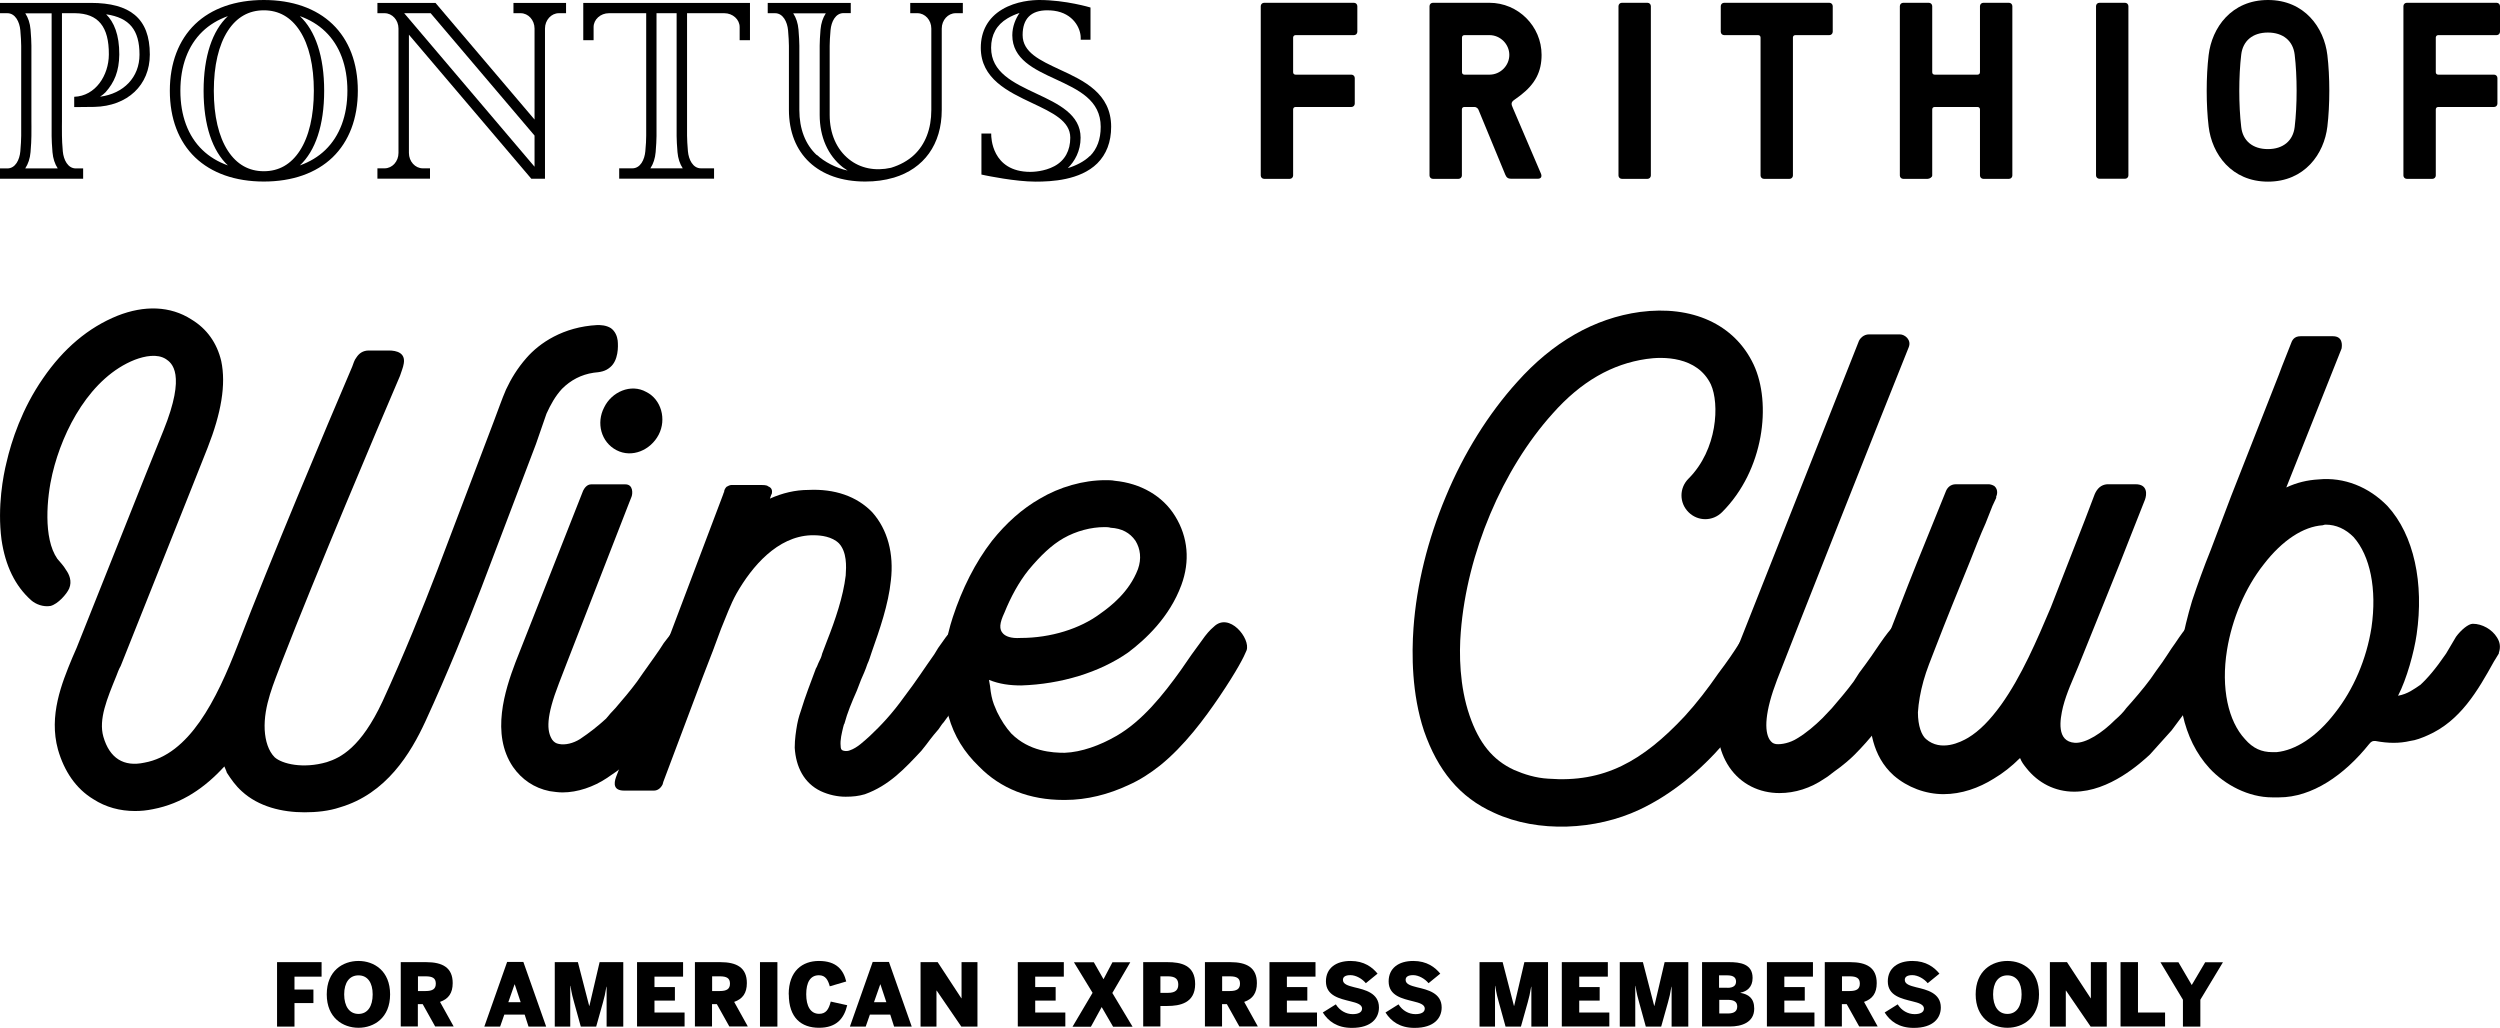 <svg xmlns="http://www.w3.org/2000/svg" fill="none" viewBox="0 0 180 74" height="74" width="180">
<g clip-path="url(#clip0_15_232)">
<path fill="black" d="M40.756 0.209H36.969V0.951H37.488C38.038 0.951 38.487 1.446 38.487 2.057V8.608L31.355 0.209H27.174V0.951H27.692C28.242 0.951 28.691 1.446 28.691 2.057V11.014C28.691 11.624 28.242 12.12 27.692 12.12H27.174V12.862H30.96V12.12H30.441C29.892 12.12 29.442 11.624 29.442 11.014V2.498L38.255 12.87H39.239V2.057C39.239 1.446 39.688 0.951 40.237 0.951H40.756V0.209ZM38.487 12.004L29.102 0.951H31.007L38.487 9.761V12.004Z"></path>
<path fill="black" d="M53.255 1.949V2.893H53.998V0.209H41.995V2.893H42.739V1.949C42.739 1.4 43.234 0.951 43.846 0.951H46.526C46.526 2.22 46.526 9.544 46.526 9.768C46.526 10.101 46.51 10.372 46.464 10.89C46.409 11.501 46.107 12.12 45.527 12.12H44.582V12.862H51.412V12.12H50.467C49.894 12.12 49.584 11.501 49.53 10.89C49.484 10.372 49.476 10.101 49.468 9.768C49.468 9.544 49.468 2.22 49.468 0.951H52.148C52.759 0.951 53.255 1.4 53.255 1.949ZM46.828 12.12C47.037 11.802 47.168 11.408 47.207 10.952C47.254 10.41 47.261 10.132 47.269 9.792C47.269 9.498 47.269 2.22 47.269 0.951H48.717C48.717 2.212 48.717 9.498 48.717 9.792C48.725 10.132 48.733 10.418 48.779 10.952C48.818 11.408 48.949 11.802 49.158 12.12H46.82H46.828Z"></path>
<path fill="black" d="M6.544 0.209H0V0.951H0.527C1.1 0.951 1.409 1.57 1.464 2.181C1.51 2.699 1.518 2.97 1.526 3.303C1.533 3.705 1.526 4.331 1.526 4.331V7.348V8.747C1.526 8.747 1.526 9.374 1.526 9.776C1.518 10.109 1.51 10.379 1.464 10.898C1.409 11.508 1.107 12.127 0.527 12.127H0V12.87H5.986V12.127H5.459C4.886 12.127 4.577 11.508 4.522 10.898C4.476 10.379 4.468 10.109 4.461 9.776C4.453 9.374 4.461 8.747 4.461 8.747V0.951H5.405C7.062 0.967 7.852 1.91 7.837 3.929C7.829 5.422 6.884 6.914 5.343 6.969V7.711H5.374C5.514 7.711 6.458 7.703 6.799 7.696C9.184 7.641 10.787 6.126 10.787 3.929C10.787 2.614 10.431 1.678 9.695 1.067C9.006 0.495 7.969 0.209 6.536 0.209M1.82 12.12C2.029 11.802 2.161 11.408 2.199 10.952C2.246 10.41 2.253 10.132 2.261 9.792C2.269 9.374 2.261 8.763 2.261 8.74C2.261 8.74 2.261 3.697 2.261 3.287C2.253 2.947 2.246 2.661 2.199 2.127C2.161 1.671 2.029 1.276 1.82 0.959H3.717V8.747C3.717 8.747 3.717 9.382 3.717 9.799C3.725 10.14 3.733 10.426 3.779 10.959C3.818 11.416 3.949 11.81 4.158 12.127H1.812L1.82 12.12ZM7.217 6.953C7.364 6.853 7.504 6.744 7.597 6.644C8.232 5.932 8.573 5.143 8.588 3.929C8.596 2.491 8.201 1.586 7.643 1.029C9.331 1.276 10.044 2.166 10.044 3.937C10.044 5.569 8.898 6.737 7.217 6.961"></path>
<path fill="black" d="M65.537 0.951H66.056C66.606 0.951 67.055 1.446 67.055 2.057V7.92C67.055 9.281 66.621 10.402 65.808 11.161C65.367 11.57 64.809 11.88 64.151 12.081C63.012 12.336 61.936 12.12 61.123 11.462C60.232 10.751 59.737 9.621 59.737 8.276V5.839C59.737 5.839 59.737 3.55 59.737 3.295C59.744 2.962 59.752 2.692 59.799 2.173C59.853 1.562 60.155 0.944 60.736 0.944H61.255V0.209H55.276V0.951H55.803C56.376 0.951 56.686 1.57 56.74 2.181C56.786 2.699 56.794 2.97 56.802 3.303C56.802 3.496 56.802 4.958 56.802 5.569V7.912C56.802 11.091 58.908 13.071 62.3 13.071C63.036 13.071 63.709 12.978 64.313 12.8C64.329 12.8 64.337 12.8 64.352 12.792C66.52 12.143 67.806 10.395 67.806 7.912V2.057C67.806 1.446 68.255 0.951 68.805 0.951H69.324V0.209H65.537V0.951ZM58.8 11.161C57.987 10.402 57.553 9.281 57.553 7.92C57.553 7.92 57.553 3.457 57.553 3.287C57.545 2.947 57.537 2.661 57.491 2.127C57.452 1.671 57.321 1.276 57.111 0.959H59.458C59.249 1.276 59.117 1.671 59.078 2.127C59.032 2.668 59.024 2.947 59.017 3.287C59.017 3.457 59.017 8.276 59.017 8.276C59.017 9.853 59.605 11.191 60.681 12.042C60.743 12.089 60.968 12.243 61.03 12.282C60.209 12.104 59.342 11.648 58.815 11.153"></path>
<path fill="black" d="M76.293 5.004C74.868 4.339 73.629 3.767 73.629 2.521C73.629 1.353 74.226 0.742 75.403 0.742C75.565 0.742 75.782 0.758 75.883 0.773C77.277 0.959 77.811 2.034 77.811 2.722V2.862H78.516V0.541C78.516 0.541 76.735 0 74.83 0C74.365 0 73.165 0.07 72.15 0.681C71.144 1.284 70.617 2.235 70.617 3.442C70.617 5.669 72.576 6.597 74.311 7.417C75.782 8.113 77.06 8.709 77.06 9.915C77.06 10.835 76.673 11.562 75.914 11.965C75.178 12.359 74.35 12.375 74.187 12.375C71.368 12.375 71.368 9.807 71.368 9.699V9.614H70.663V12.568L70.958 12.63C71.043 12.645 73.095 13.078 74.566 13.078C75.689 13.078 77.765 12.986 79.004 11.764C79.662 11.106 80.003 10.225 80.003 9.126C80.003 6.721 78.036 5.808 76.309 5.012M78.469 11.23C78.067 11.632 77.439 11.941 76.882 12.104C77.377 11.617 77.803 10.882 77.803 9.915C77.803 8.237 76.193 7.479 74.628 6.744C72.948 5.955 71.36 5.205 71.36 3.442C71.36 2.506 71.755 1.787 72.537 1.323C72.793 1.168 73.141 1.013 73.405 0.936C73.126 1.338 72.886 1.91 72.886 2.537C72.886 4.254 74.458 4.989 75.984 5.692C77.664 6.473 79.251 7.208 79.251 9.134C79.251 10.023 78.988 10.727 78.477 11.238"></path>
<path fill="black" d="M23.944 1.74C22.759 0.603 21.048 0 18.996 0C16.944 0 15.232 0.603 14.047 1.74C12.863 2.885 12.228 4.54 12.228 6.535C12.228 8.531 12.855 10.186 14.047 11.331C15.232 12.467 16.944 13.071 18.996 13.071C21.048 13.071 22.759 12.467 23.944 11.331C25.129 10.186 25.764 8.531 25.764 6.535C25.764 4.54 25.137 2.885 23.944 1.74ZM14.574 10.797C13.536 9.799 12.987 8.322 12.987 6.535C12.987 4.749 13.536 3.279 14.574 2.274C15.077 1.787 15.697 1.415 16.409 1.16C15.294 2.204 14.659 4.045 14.659 6.535C14.659 9.026 15.294 10.866 16.409 11.911C15.697 11.655 15.077 11.284 14.574 10.797ZM18.996 12.328C17.912 12.328 17.044 11.833 16.409 10.859C15.743 9.838 15.395 8.345 15.395 6.535C15.395 4.726 15.743 3.233 16.409 2.212C17.044 1.237 17.912 0.742 18.996 0.742C20.08 0.742 20.947 1.237 21.582 2.212C22.248 3.233 22.597 4.726 22.597 6.535C22.597 8.345 22.248 9.838 21.582 10.859C20.947 11.833 20.08 12.328 18.996 12.328ZM23.425 10.797C22.922 11.284 22.302 11.655 21.59 11.911C22.705 10.866 23.34 9.026 23.34 6.535C23.34 4.045 22.705 2.204 21.59 1.16C22.302 1.415 22.922 1.787 23.425 2.274C24.463 3.272 25.013 4.749 25.013 6.535C25.013 8.322 24.463 9.791 23.425 10.797Z"></path>
<path fill="black" d="M116.771 0.201H118.622C118.753 0.201 118.862 0.309 118.862 0.441V12.638C118.862 12.769 118.753 12.877 118.622 12.877H116.771C116.639 12.877 116.531 12.769 116.531 12.638V0.441C116.531 0.309 116.639 0.201 116.771 0.201Z"></path>
<path fill="black" d="M153.005 0.201H151.154C151.021 0.201 150.914 0.309 150.914 0.441V12.63C150.914 12.762 151.021 12.87 151.154 12.87H153.005C153.137 12.87 153.245 12.762 153.245 12.63V0.441C153.245 0.309 153.137 0.201 153.005 0.201Z"></path>
<path fill="black" d="M163.296 0C160.663 0 159.254 1.995 159.022 3.968C158.836 5.507 158.836 7.572 159.022 9.111C159.254 11.083 160.663 13.078 163.296 13.078C165.929 13.078 167.339 11.083 167.571 9.111C167.757 7.572 167.757 5.507 167.571 3.968C167.339 1.995 165.929 0 163.296 0ZM165.217 9.142C165.101 10.139 164.381 10.735 163.289 10.735C162.197 10.735 161.477 10.139 161.368 9.142C161.182 7.587 161.182 5.491 161.368 3.937C161.484 2.939 162.197 2.343 163.289 2.343C164.381 2.343 165.101 2.939 165.217 3.937C165.403 5.491 165.403 7.579 165.217 9.142Z"></path>
<path fill="black" d="M124.135 0.201C124.004 0.201 123.895 0.309 123.895 0.441V2.289C123.895 2.421 124.004 2.529 124.135 2.529H126.582C126.691 2.529 126.76 2.599 126.76 2.707V12.638C126.76 12.769 126.869 12.877 127.001 12.877H128.851C128.983 12.877 129.091 12.769 129.091 12.638V2.684C129.099 2.591 129.169 2.529 129.269 2.529H131.717C131.848 2.529 131.957 2.421 131.957 2.289V0.441C131.957 0.309 131.848 0.201 131.717 0.201H124.135Z"></path>
<path fill="black" d="M142.798 0.201C142.666 0.201 142.558 0.309 142.558 0.441V5.197C142.558 5.306 142.488 5.375 142.38 5.375H139.298C139.189 5.375 139.12 5.306 139.12 5.197V0.441C139.12 0.309 139.011 0.201 138.88 0.201H137.029C136.897 0.201 136.789 0.309 136.789 0.441V12.638C136.789 12.769 136.897 12.877 137.029 12.877H138.787C138.926 12.877 139.12 12.761 139.12 12.638V7.881C139.12 7.773 139.189 7.703 139.298 7.703H142.38C142.488 7.703 142.558 7.773 142.558 7.881V12.638C142.558 12.769 142.666 12.877 142.798 12.877H144.649C144.781 12.877 144.889 12.769 144.889 12.638V0.441C144.889 0.309 144.781 0.201 144.649 0.201H142.798Z"></path>
<path fill="black" d="M91.014 0.201C90.883 0.201 90.774 0.309 90.774 0.441V12.638C90.774 12.769 90.883 12.877 91.014 12.877H92.865C92.997 12.877 93.105 12.769 93.105 12.638V7.881C93.105 7.773 93.175 7.703 93.283 7.703H97.303C97.434 7.703 97.543 7.595 97.543 7.463V5.615C97.543 5.484 97.434 5.375 97.303 5.375H93.283C93.175 5.375 93.105 5.306 93.105 5.197V2.692C93.113 2.599 93.183 2.529 93.283 2.529H97.488C97.62 2.529 97.728 2.421 97.728 2.289V0.441C97.728 0.309 97.62 0.201 97.488 0.201H91.014Z"></path>
<path fill="black" d="M109.468 6.868C110.537 6.048 110.994 5.159 110.994 3.952C110.994 1.887 109.306 0.201 107.238 0.201H103.165C103.033 0.201 102.925 0.309 102.925 0.441V12.638C102.925 12.769 103.033 12.877 103.165 12.877H105.015C105.147 12.877 105.256 12.769 105.256 12.638V7.881C105.256 7.773 105.325 7.703 105.434 7.703H106.146C106.34 7.703 106.433 7.842 106.464 7.935L108.384 12.584C108.469 12.792 108.593 12.87 108.802 12.87H110.707C110.831 12.87 110.909 12.839 110.955 12.769C110.994 12.7 110.994 12.607 110.947 12.498L108.926 7.773C108.802 7.502 108.779 7.363 109.035 7.185C109.189 7.077 109.329 6.976 109.468 6.868ZM107.246 5.375H105.441C105.333 5.375 105.263 5.306 105.263 5.197V2.707C105.263 2.599 105.333 2.529 105.441 2.529H107.246C108.02 2.529 108.671 3.179 108.671 3.952C108.671 4.726 108.028 5.375 107.246 5.375Z"></path>
<path fill="black" d="M173.286 0.201C173.154 0.201 173.046 0.309 173.046 0.441V12.638C173.046 12.769 173.154 12.877 173.286 12.877H175.137C175.268 12.877 175.377 12.769 175.377 12.638V7.881C175.377 7.773 175.447 7.703 175.555 7.703H179.574C179.706 7.703 179.814 7.595 179.814 7.463V5.615C179.814 5.484 179.706 5.375 179.574 5.375H175.555C175.447 5.375 175.377 5.306 175.377 5.197V2.692C175.385 2.599 175.454 2.529 175.555 2.529H179.76C179.892 2.529 180 2.421 180 2.289V0.441C180 0.309 179.892 0.201 179.76 0.201H173.286Z"></path>
<path fill="black" d="M42.739 26.837C41.848 26.969 41.089 27.371 40.462 27.998C39.974 28.531 39.657 29.111 39.347 29.784L38.588 31.973L34.654 42.329C33.624 45.005 32.199 48.532 30.635 51.927C29.566 54.247 27.816 57.148 24.471 58.13C23.666 58.4 22.775 58.486 21.923 58.486C20.312 58.486 18.616 58.083 17.408 56.97C16.959 56.567 16.649 56.119 16.332 55.632C16.285 55.454 16.2 55.322 16.154 55.183C14.768 56.699 13.118 57.859 11.012 58.261C10.563 58.354 10.16 58.393 9.719 58.393C8.642 58.393 7.62 58.122 6.722 57.542C5.467 56.784 4.623 55.531 4.174 53.969C3.5 51.517 4.445 49.197 5.204 47.364L5.514 46.652L10.477 34.2L11.771 30.991C13.428 26.884 12.352 26.126 11.949 25.855C11.322 25.453 10.431 25.631 9.711 25.902C6.536 27.155 4.53 30.898 3.771 34.115C3.369 35.809 3.098 38.756 4.128 40.233C4.306 40.457 4.577 40.72 4.755 41.037C4.979 41.347 5.204 41.842 4.979 42.375C4.801 42.778 4.174 43.489 3.64 43.628C3.105 43.721 2.563 43.497 2.253 43.226C1.092 42.197 0.379 40.728 0.108 38.849C-0.201 36.482 0.24 34.208 0.465 33.311C0.821 31.749 1.58 29.428 3.098 27.24C4.569 25.097 6.358 23.581 8.464 22.731C10.385 21.973 12.259 22.019 13.784 23.001C14.899 23.674 15.62 24.695 15.929 25.994C16.285 27.688 15.929 29.745 14.946 32.244L13.653 35.5L8.689 47.952C8.557 48.176 8.464 48.439 8.379 48.663C7.705 50.318 7.086 51.788 7.442 53.041C7.891 54.603 8.913 55.229 10.392 54.912C13.614 54.332 15.573 50.45 17.137 46.389C19.414 40.457 23.526 30.681 25.361 26.397C25.454 26.172 25.493 25.948 25.671 25.724C25.849 25.453 26.12 25.236 26.562 25.236H27.994C28.575 25.236 29.202 25.414 29.071 26.172C29.024 26.482 28.893 26.752 28.8 27.062C27.189 30.813 22.721 41.385 20.312 47.596C19.732 49.158 18.973 50.806 19.058 52.553C19.104 53.358 19.329 54.069 19.77 54.518C20.305 55.005 21.822 55.369 23.526 54.874C24.509 54.564 25.981 53.845 27.545 50.496C29.063 47.194 30.449 43.76 31.479 41.076L35.545 30.364C35.854 29.56 36.125 28.756 36.435 28.044C36.791 27.286 37.241 26.528 37.907 25.77C38.844 24.695 40.547 23.535 43.002 23.404C43.227 23.404 43.629 23.404 43.986 23.628C44.295 23.852 44.435 24.208 44.473 24.517C44.52 24.966 44.52 25.948 43.939 26.435C43.583 26.745 43.227 26.791 42.731 26.837H42.739Z"></path>
<path fill="black" d="M48.593 51.076C48.283 51.61 47.834 52.058 47.478 52.545L46.944 53.172C46.634 53.574 46.27 53.93 45.914 54.286C45.604 54.556 45.062 55.044 44.396 55.538L43.684 56.026C42.746 56.652 41.585 57.054 40.508 57.054C40.199 57.054 39.881 57.008 39.572 56.962C38.456 56.737 37.558 56.111 36.938 55.221C35.328 52.855 36.358 49.684 37.117 47.681L41.988 35.322C42.081 35.144 42.259 34.873 42.568 34.873H45.023C45.604 34.873 45.557 35.546 45.472 35.762L45.294 36.211L40.779 47.812L40.245 49.197C39.308 51.61 39.355 52.63 39.757 53.257C39.889 53.435 40.028 53.528 40.245 53.566C40.694 53.659 41.275 53.52 41.763 53.211C42.437 52.762 43.056 52.275 43.637 51.741C43.862 51.47 44.04 51.254 44.311 50.983C44.845 50.357 45.387 49.73 45.875 49.065L46.278 48.485C46.905 47.596 47.439 46.876 47.795 46.296C48.198 45.763 48.508 45.361 48.779 45.09C49.941 43.93 51.636 45.941 51.327 46.745C51.195 47.193 50.521 48.307 49.135 50.357L48.601 51.068L48.593 51.076ZM43.498 29.335C44.032 28.222 45.418 27.595 46.533 28.222C47.61 28.755 48.005 30.186 47.424 31.3C46.843 32.413 45.503 32.994 44.388 32.413C43.273 31.834 42.917 30.449 43.498 29.335Z"></path>
<path fill="black" d="M55.431 35.902C56.322 35.499 57.266 35.275 58.203 35.275C60.077 35.182 61.688 35.724 62.803 36.884C63.918 38.137 64.368 39.877 64.143 41.795C63.965 43.535 63.338 45.322 62.757 46.969C62.664 47.24 62.579 47.549 62.447 47.82C62.315 48.222 62.137 48.624 61.998 48.934L61.688 49.738C61.332 50.542 61.014 51.3 60.798 52.105C60.751 52.151 60.751 52.236 60.705 52.375C60.612 52.778 60.48 53.265 60.527 53.713C60.527 53.891 60.573 53.984 60.658 54.023C60.751 54.069 60.968 54.115 61.193 54.023C61.727 53.845 62.222 53.35 62.625 52.994C63.431 52.236 64.236 51.385 65.126 50.14C65.978 49.026 66.513 48.176 67.272 47.108L67.543 46.66C67.899 46.173 68.255 45.585 68.751 45.144C69.285 44.657 69.959 44.966 70.222 45.097C70.756 45.453 71.112 46.126 71.112 46.66C71.112 47.108 70.888 47.596 70.578 48.129L69.014 50.542L67.938 52.012C67.806 52.143 67.713 52.321 67.581 52.499C67.488 52.592 67.047 53.126 66.691 53.613L66.513 53.837L66.335 54.061C65.126 55.353 64.011 56.559 62.269 57.186C61.82 57.317 61.417 57.364 60.883 57.364C60.302 57.364 59.675 57.232 59.094 56.962C57.886 56.382 57.305 55.221 57.22 53.837C57.22 53.211 57.313 52.631 57.398 52.143C57.491 51.656 57.623 51.293 57.669 51.161C57.979 50.132 58.382 49.111 58.745 48.129C58.838 47.998 58.877 47.82 58.97 47.642C59.063 47.464 59.148 47.286 59.195 47.062L59.551 46.126C60.132 44.657 60.712 42.955 60.891 41.439C60.937 40.766 60.983 39.745 60.403 39.119C59.907 38.632 59.109 38.539 58.614 38.539H58.389C55.973 38.632 54.146 40.774 53.03 42.731C52.581 43.535 52.272 44.425 51.915 45.275L51.334 46.838L50.576 48.802L47.757 56.297C47.757 56.343 47.71 56.428 47.71 56.474C47.579 56.745 47.354 56.923 47.083 56.923H44.938C44.179 56.923 44.179 56.436 44.357 55.941L45.519 52.909L52.086 35.546C52.086 35.453 52.132 35.453 52.132 35.453C52.132 35.275 52.225 35.144 52.31 35.051C52.403 35.005 52.535 34.919 52.666 34.919H54.812C54.904 34.919 55.214 34.919 55.299 35.012C55.392 35.059 55.656 35.144 55.571 35.546L55.524 35.639L55.431 35.909V35.902Z"></path>
<path fill="black" d="M71.291 49.468C71.337 49.916 71.422 50.357 71.562 50.721L71.786 51.254C72.096 51.881 72.413 52.368 72.816 52.817C74.109 54.108 75.767 54.201 76.657 54.201C77.865 54.155 79.205 53.667 80.367 52.994C82.241 51.927 83.766 50.001 85.013 48.261C85.594 47.41 85.996 46.83 86.531 46.119C86.841 45.67 87.112 45.361 87.382 45.137C88.498 44.023 90.062 45.987 89.752 46.83C89.574 47.279 89.079 48.261 87.785 50.179C86.755 51.695 85.284 53.706 83.495 55.137C82.821 55.67 82.062 56.165 81.257 56.521C79.825 57.194 78.26 57.596 76.696 57.596H76.564C74.148 57.596 72.049 56.792 70.485 55.183C69.417 54.155 68.696 52.994 68.294 51.571C68.023 50.813 67.891 49.916 67.891 48.942C67.891 47.426 68.116 45.91 68.603 44.433C69.277 42.383 70.214 40.504 71.422 38.941C72.452 37.65 73.614 36.621 74.861 35.91C76.293 35.059 77.989 34.572 79.6 34.572C79.825 34.572 80.049 34.572 80.274 34.618C82.109 34.796 83.712 35.693 84.61 37.163C85.547 38.679 85.687 40.419 85.059 42.12C84.207 44.441 82.465 46.049 81.218 46.985C79.166 48.416 76.394 49.259 73.529 49.352C72.723 49.352 71.964 49.259 71.206 48.95L71.298 49.483L71.291 49.468ZM79.964 37.998C79.832 37.952 79.654 37.952 79.515 37.952C78.578 37.952 77.501 38.222 76.564 38.756C75.712 39.243 74.915 40.009 74.063 41.03C73.35 41.919 72.77 42.994 72.321 44.108C71.964 44.866 71.918 45.315 72.228 45.624C72.406 45.802 72.762 45.98 73.482 45.933C75.674 45.933 77.772 45.26 79.205 44.193C79.964 43.659 81.303 42.631 81.931 40.983C82.202 40.225 82.109 39.514 81.753 38.934C81.35 38.354 80.769 38.044 79.964 37.998Z"></path>
<path fill="black" d="M124.159 53.481C122.463 55.446 120.403 57.186 118.033 58.3C114.905 59.769 110.746 59.993 107.579 58.524C105.077 57.41 103.513 55.446 102.53 52.631C101.639 49.955 101.639 47.093 101.771 45.221C101.995 42.097 102.801 38.841 104.094 35.763C105.387 32.638 107.176 29.784 109.236 27.503C111.784 24.649 114.781 22.909 118.087 22.46C121.797 21.973 124.879 23.311 126.265 26.257C127.558 29.026 127.024 33.844 123.988 36.876C123.314 37.549 122.246 37.549 121.572 36.876C120.898 36.203 120.898 35.136 121.572 34.463C123.671 32.367 123.81 29.065 123.183 27.68C122.199 25.631 119.698 25.669 118.536 25.847C116.082 26.203 113.844 27.456 111.791 29.776C108.175 33.79 105.627 39.815 105.178 45.484C105.046 47.093 105.085 49.413 105.805 51.509C106.479 53.474 107.455 54.719 109.019 55.438C109.732 55.748 110.583 56.018 111.474 56.065C115.493 56.374 118.265 54.812 121.309 51.556C122.161 50.62 122.958 49.591 123.725 48.477C124.399 47.588 124.886 46.869 125.243 46.289C125.645 45.755 125.955 45.353 126.226 45.082C127.481 43.791 128.906 46.111 128.681 46.776C128.503 47.224 128.1 48.029 126.714 50.078C126.04 51.107 125.15 52.314 124.166 53.474L124.159 53.481Z"></path>
<path fill="black" d="M136.131 51.207C135.821 51.656 135.503 52.143 135.101 52.592C134.613 53.172 134.117 53.752 133.536 54.332C133.265 54.603 132.731 55.09 132.019 55.585C131.794 55.763 131.569 55.941 131.345 56.072C130.361 56.745 129.246 57.101 128.123 57.101C126.691 57.101 125.351 56.474 124.507 55.229C122.896 52.816 123.926 49.692 124.685 47.688L133.8 24.656C133.893 24.347 134.202 24.076 134.559 24.076H136.797C137.153 24.076 137.648 24.478 137.424 25.012C135.589 29.567 129.022 46.165 127.953 48.934C127.062 51.254 127.016 52.638 127.419 53.265C127.55 53.443 127.643 53.535 127.868 53.574C128.271 53.62 128.898 53.481 129.386 53.172C130.059 52.77 130.679 52.236 131.221 51.702L131.895 50.991C132.429 50.364 132.971 49.738 133.459 49.073L133.862 48.446C134.535 47.557 135.023 46.838 135.379 46.304C135.782 45.724 136.092 45.322 136.363 45.051C137.703 43.713 139.135 46.165 138.911 46.838C138.733 47.286 138.059 48.4 136.673 50.411C136.541 50.681 136.363 50.944 136.138 51.215L136.131 51.207Z"></path>
<path fill="black" d="M145.423 54.595C144.843 55.175 144.215 55.67 143.549 56.065C142.473 56.738 141.226 57.179 139.933 57.179C138.64 57.179 137.339 56.691 136.355 55.841C134.744 54.41 134.613 52.314 134.613 51.247C134.659 49.104 135.418 47.14 136.177 45.222C136.982 43.126 137.788 41.069 138.593 39.104L140.111 35.353C140.204 35.129 140.421 34.866 140.823 34.866H143.193C143.286 34.866 143.464 34.912 143.596 34.997C143.906 35.268 143.774 35.67 143.727 35.755V35.848L143.456 36.428L142.961 37.681C142.558 38.57 142.202 39.514 141.846 40.403C140.994 42.499 140.15 44.557 139.344 46.653C139.035 47.457 138.717 48.215 138.492 49.019C138.268 49.824 138.136 50.581 138.09 51.293C138.09 52.275 138.361 52.948 138.671 53.211C139.747 54.147 141.172 53.435 141.706 53.118C142.512 52.631 143.271 51.865 144.076 50.752C145.547 48.702 146.67 46.065 147.654 43.745L150.108 37.449L150.821 35.577C150.999 35.175 151.27 34.904 151.711 34.866H153.764C154.654 34.866 154.569 35.624 154.437 35.979L153.361 38.702C152.734 40.357 150.635 45.485 149.652 47.944C149.249 48.926 148.8 49.862 148.536 50.891C148.312 51.827 148.049 53.389 149.388 53.482C150.194 53.528 151.355 52.77 152.292 51.827C152.602 51.556 152.873 51.293 153.098 50.976C153.585 50.442 154.352 49.545 154.84 48.88L155.243 48.3C155.916 47.41 156.226 46.83 156.629 46.289C156.985 45.755 157.303 45.307 157.566 45.036C158.906 43.698 160.338 46.15 160.114 46.823C159.935 47.271 159.262 48.385 157.922 50.396L157.388 51.2L156.358 52.585L154.793 54.325C154.166 54.905 151.89 57.001 149.342 57.001C147.956 57.001 146.748 56.374 145.903 55.307C145.725 55.083 145.547 54.858 145.454 54.595H145.408H145.423Z"></path>
<path fill="black" d="M174.246 49.328C174.742 48.88 175.361 48.168 176.12 47.055L176.833 45.848C177.189 45.361 177.723 44.912 178.041 44.912C178.715 44.912 179.427 45.314 179.783 45.895C180.008 46.25 180.054 46.606 179.915 47.008V47.055L179.559 47.635C178.397 49.731 177.142 51.919 174.781 52.948C174.378 53.126 173.929 53.304 173.526 53.35C172.767 53.528 171.962 53.528 171.025 53.35C170.847 53.35 170.754 53.35 170.576 53.574C168.787 55.81 166.464 57.411 164.094 57.411H163.598C161.902 57.411 160.199 56.521 159.084 55.315C157.163 53.219 156.536 50.094 157.07 46.436C157.202 45.585 157.519 44.294 157.829 43.265C158.232 42.058 158.681 40.813 159.169 39.607L160.64 35.724L164.078 26.977C164.35 26.219 164.659 25.507 164.93 24.788C165.023 24.517 165.155 24.208 165.643 24.208H167.966C168.678 24.208 168.64 24.834 168.593 25.097L164.613 35.098C165.372 34.742 166.131 34.564 166.936 34.518C168.771 34.34 170.552 35.051 171.9 36.436C173.82 38.532 174.533 42.012 173.998 45.678C173.82 46.931 173.286 48.888 172.659 50.094C173.371 49.963 173.82 49.607 174.223 49.336L174.246 49.328ZM167.455 37.774C167.408 37.774 167.362 37.774 167.23 37.82C165.844 37.913 164.326 38.895 162.987 40.635C161.647 42.329 160.71 44.564 160.346 46.792C159.897 49.56 160.439 51.927 161.639 53.219C162.22 53.892 162.847 54.154 163.606 54.154H163.916C165.256 54.023 166.773 53.08 168.113 51.339C169.453 49.645 170.39 47.457 170.746 45.183C171.149 42.414 170.653 40.009 169.453 38.663C168.872 38.083 168.198 37.774 167.439 37.774H167.455Z"></path>
<path fill="black" d="M19.948 69.274H23.154V70.319H21.203V71.247H22.566V72.221H21.203V73.915H19.948V69.274Z"></path>
<path fill="black" d="M23.526 71.595C23.526 69.893 24.688 69.189 25.811 69.189C26.933 69.189 28.087 69.901 28.087 71.595C28.087 73.288 26.926 74 25.811 74C24.695 74 23.526 73.288 23.526 71.595ZM26.833 71.595C26.833 70.744 26.461 70.226 25.811 70.226C25.16 70.226 24.781 70.744 24.781 71.595C24.781 72.445 25.152 73.002 25.811 73.002C26.469 73.002 26.833 72.453 26.833 71.595Z"></path>
<path fill="black" d="M28.862 69.274H30.674C31.866 69.274 32.594 69.669 32.594 70.782C32.594 71.51 32.284 71.927 31.68 72.136L32.664 73.907H31.332L30.434 72.298H30.085V73.907H28.854V69.267L28.862 69.274ZM30.635 71.355C31.146 71.355 31.378 71.208 31.378 70.821C31.378 70.434 31.154 70.295 30.635 70.295H30.093V71.355H30.635Z"></path>
<path fill="black" d="M36.513 69.259H37.682L39.324 73.915H38.054L37.775 73.049H36.311L36.009 73.915H34.871L36.513 69.259ZM37.488 72.16L37.062 70.876H37.047L36.598 72.16H37.481H37.488Z"></path>
<path fill="black" d="M39.943 69.274H41.608L42.421 72.422H42.437L43.172 69.274H44.876V73.915H43.676V71.046H43.66C43.583 71.525 43.513 71.819 43.413 72.175L42.925 73.915H41.817L41.337 72.175C41.229 71.796 41.175 71.595 41.074 70.984H41.058V73.915H39.943V69.274Z"></path>
<path fill="black" d="M45.867 69.274H49.182V70.318H47.122V71.069H48.593V72.043H47.122V72.902H49.29V73.907H45.867V69.267V69.274Z"></path>
<path fill="black" d="M50.041 69.274H51.853C53.046 69.274 53.774 69.669 53.774 70.782C53.774 71.51 53.464 71.927 52.86 72.136L53.844 73.907H52.512L51.613 72.298H51.265V73.907H50.034V69.267L50.041 69.274ZM51.815 71.355C52.326 71.355 52.558 71.208 52.558 70.821C52.558 70.434 52.334 70.295 51.815 70.295H51.273V71.355H51.815Z"></path>
<path fill="black" d="M54.719 69.274H55.973V73.915H54.719V69.274Z"></path>
<path fill="black" d="M56.786 71.595C56.786 69.893 57.785 69.189 58.962 69.189C60.232 69.189 60.728 69.839 60.929 70.667L59.744 71.015C59.62 70.566 59.442 70.218 58.962 70.218C58.343 70.218 58.048 70.728 58.048 71.587C58.048 72.445 58.358 72.995 58.978 72.995C59.466 72.995 59.667 72.685 59.814 72.113L60.999 72.376C60.774 73.32 60.24 74 58.97 74C57.7 74 56.794 73.288 56.794 71.595H56.786Z"></path>
<path fill="black" d="M62.834 69.259H64.004L65.645 73.915H64.375L64.097 73.049H62.633L62.331 73.915H61.193L62.834 69.259ZM63.818 72.16L63.392 70.876H63.376L62.927 72.16H63.81H63.818Z"></path>
<path fill="black" d="M66.273 69.274H67.512L69.215 71.873H69.231V69.274H70.377V73.915H69.215L67.442 71.324H67.426V73.915H66.28V69.274H66.273Z"></path>
<path fill="black" d="M73.281 69.274H76.595V70.318H74.535V71.069H76.007V72.043H74.535V72.902H76.704V73.907H73.281V69.267V69.274Z"></path>
<path fill="black" d="M78.663 71.479L77.323 69.282H78.756L79.453 70.504L80.096 69.282H81.381L80.088 71.494L81.544 73.923H80.142L79.321 72.507L78.547 73.923H77.222L78.663 71.486V71.479Z"></path>
<path fill="black" d="M82.31 69.274H84.045C85.036 69.274 86.051 69.483 86.051 70.852C86.051 72.221 84.951 72.43 84.045 72.43H83.549V73.907H82.31V69.267V69.274ZM84.091 71.486C84.672 71.486 84.835 71.239 84.835 70.891C84.835 70.543 84.68 70.295 84.091 70.295H83.549V71.486H84.091Z"></path>
<path fill="black" d="M86.763 69.274H88.575C89.768 69.274 90.496 69.669 90.496 70.782C90.496 71.51 90.186 71.927 89.582 72.136L90.565 73.907H89.233L88.335 72.298H87.987V73.907H86.755V69.267L86.763 69.274ZM88.536 71.355C89.047 71.355 89.28 71.208 89.28 70.821C89.28 70.434 89.055 70.295 88.536 70.295H87.994V71.355H88.536Z"></path>
<path fill="black" d="M91.402 69.274H94.716V70.318H92.656V71.069H94.127V72.043H92.656V72.902H94.824V73.907H91.402V69.267V69.274Z"></path>
<path fill="black" d="M95.25 72.894L96.18 72.314C96.458 72.763 96.915 73.018 97.395 73.018C97.775 73.018 98.069 72.902 98.069 72.616C98.069 72.329 97.697 72.206 97.241 72.097C96.482 71.904 95.467 71.711 95.467 70.659C95.467 69.715 96.18 69.189 97.241 69.189C98.224 69.189 98.813 69.646 99.184 70.102L98.34 70.79C98.085 70.473 97.628 70.21 97.233 70.21C96.877 70.21 96.691 70.326 96.691 70.551C96.691 70.86 97.055 70.968 97.512 71.084C98.27 71.262 99.285 71.494 99.285 72.538C99.285 73.281 98.766 74.008 97.334 74.008C96.273 74.008 95.638 73.528 95.243 72.902L95.25 72.894Z"></path>
<path fill="black" d="M99.765 72.894L100.694 72.314C100.973 72.763 101.43 73.018 101.91 73.018C102.29 73.018 102.584 72.902 102.584 72.616C102.584 72.329 102.212 72.206 101.755 72.097C100.996 71.904 99.982 71.711 99.982 70.659C99.982 69.715 100.694 69.189 101.755 69.189C102.739 69.189 103.327 69.646 103.699 70.102L102.855 70.79C102.599 70.473 102.142 70.21 101.748 70.21C101.391 70.21 101.205 70.326 101.205 70.551C101.205 70.86 101.569 70.968 102.026 71.084C102.785 71.262 103.8 71.494 103.8 72.538C103.8 73.281 103.281 74.008 101.848 74.008C100.787 74.008 100.152 73.528 99.757 72.902L99.765 72.894Z"></path>
<path fill="black" d="M106.526 69.274H108.19L109.004 72.422H109.019L109.755 69.274H111.458V73.915H110.258V71.046H110.243C110.165 71.525 110.095 71.819 109.995 72.175L109.507 73.915H108.4L107.919 72.175C107.811 71.796 107.757 71.595 107.656 70.984H107.641V73.915H106.526V69.274Z"></path>
<path fill="black" d="M112.45 69.274H115.764V70.318H113.704V71.069H115.176V72.043H113.704V72.902H115.872V73.907H112.45V69.267V69.274Z"></path>
<path fill="black" d="M116.624 69.274H118.289L119.102 72.422H119.117L119.853 69.274H121.557V73.915H120.356V71.046H120.341C120.263 71.525 120.194 71.819 120.093 72.175L119.605 73.915H118.498L118.018 72.175C117.909 71.796 117.855 71.595 117.754 70.984H117.739V73.915H116.624V69.274Z"></path>
<path fill="black" d="M122.548 69.274H124.499C125.274 69.274 126.187 69.39 126.187 70.411C126.187 71.084 125.769 71.386 125.312 71.471V71.486C125.878 71.587 126.304 71.858 126.304 72.623C126.304 73.636 125.359 73.907 124.577 73.907H122.548V69.267V69.274ZM124.375 71.123C124.824 71.123 124.995 70.945 124.995 70.674C124.995 70.403 124.824 70.226 124.383 70.226H123.771V71.115H124.368L124.375 71.123ZM124.406 72.971C124.879 72.971 125.08 72.793 125.08 72.469C125.08 72.144 124.871 71.989 124.399 71.989H123.787V72.971H124.414H124.406Z"></path>
<path fill="black" d="M127.217 69.274H130.532V70.318H128.472V71.069H129.943V72.043H128.472V72.902H130.64V73.907H127.217V69.267V69.274Z"></path>
<path fill="black" d="M131.391 69.274H133.203C134.396 69.274 135.124 69.669 135.124 70.782C135.124 71.51 134.814 71.927 134.21 72.136L135.194 73.907H133.862L132.963 72.298H132.615V73.907H131.384V69.267L131.391 69.274ZM133.165 71.355C133.676 71.355 133.908 71.208 133.908 70.821C133.908 70.434 133.683 70.295 133.165 70.295H132.623V71.355H133.165Z"></path>
<path fill="black" d="M135.705 72.894L136.634 72.314C136.913 72.763 137.37 73.018 137.85 73.018C138.229 73.018 138.524 72.902 138.524 72.616C138.524 72.329 138.152 72.206 137.695 72.097C136.936 71.904 135.922 71.711 135.922 70.659C135.922 69.715 136.634 69.189 137.695 69.189C138.678 69.189 139.267 69.646 139.639 70.102L138.795 70.79C138.539 70.473 138.082 70.21 137.687 70.21C137.331 70.21 137.145 70.326 137.145 70.551C137.145 70.86 137.509 70.968 137.966 71.084C138.725 71.262 139.739 71.494 139.739 72.538C139.739 73.281 139.22 74.008 137.788 74.008C136.727 74.008 136.092 73.528 135.697 72.902L135.705 72.894Z"></path>
<path fill="black" d="M142.248 71.595C142.248 69.893 143.41 69.189 144.533 69.189C145.656 69.189 146.809 69.901 146.809 71.595C146.809 73.288 145.648 74 144.533 74C143.418 74 142.248 73.288 142.248 71.595ZM145.555 71.595C145.555 70.744 145.183 70.226 144.533 70.226C143.882 70.226 143.503 70.744 143.503 71.595C143.503 72.445 143.875 73.002 144.533 73.002C145.191 73.002 145.555 72.453 145.555 71.595Z"></path>
<path fill="black" d="M147.584 69.274H148.823L150.527 71.873H150.542V69.274H151.688V73.915H150.527L148.753 71.324H148.738V73.915H147.592V69.274H147.584Z"></path>
<path fill="black" d="M152.679 69.274H153.934V72.902H155.885V73.907H152.679V69.267V69.274Z"></path>
<path fill="black" d="M157.171 71.981L155.552 69.282H156.846L157.806 70.922L158.774 69.282H160.052L158.425 71.981V73.915H157.171V71.981Z"></path>
</g>
<defs>
<clipPath id="clip0_15_232">
<rect fill="white" height="74" width="180"></rect>
</clipPath>
</defs>
</svg>
